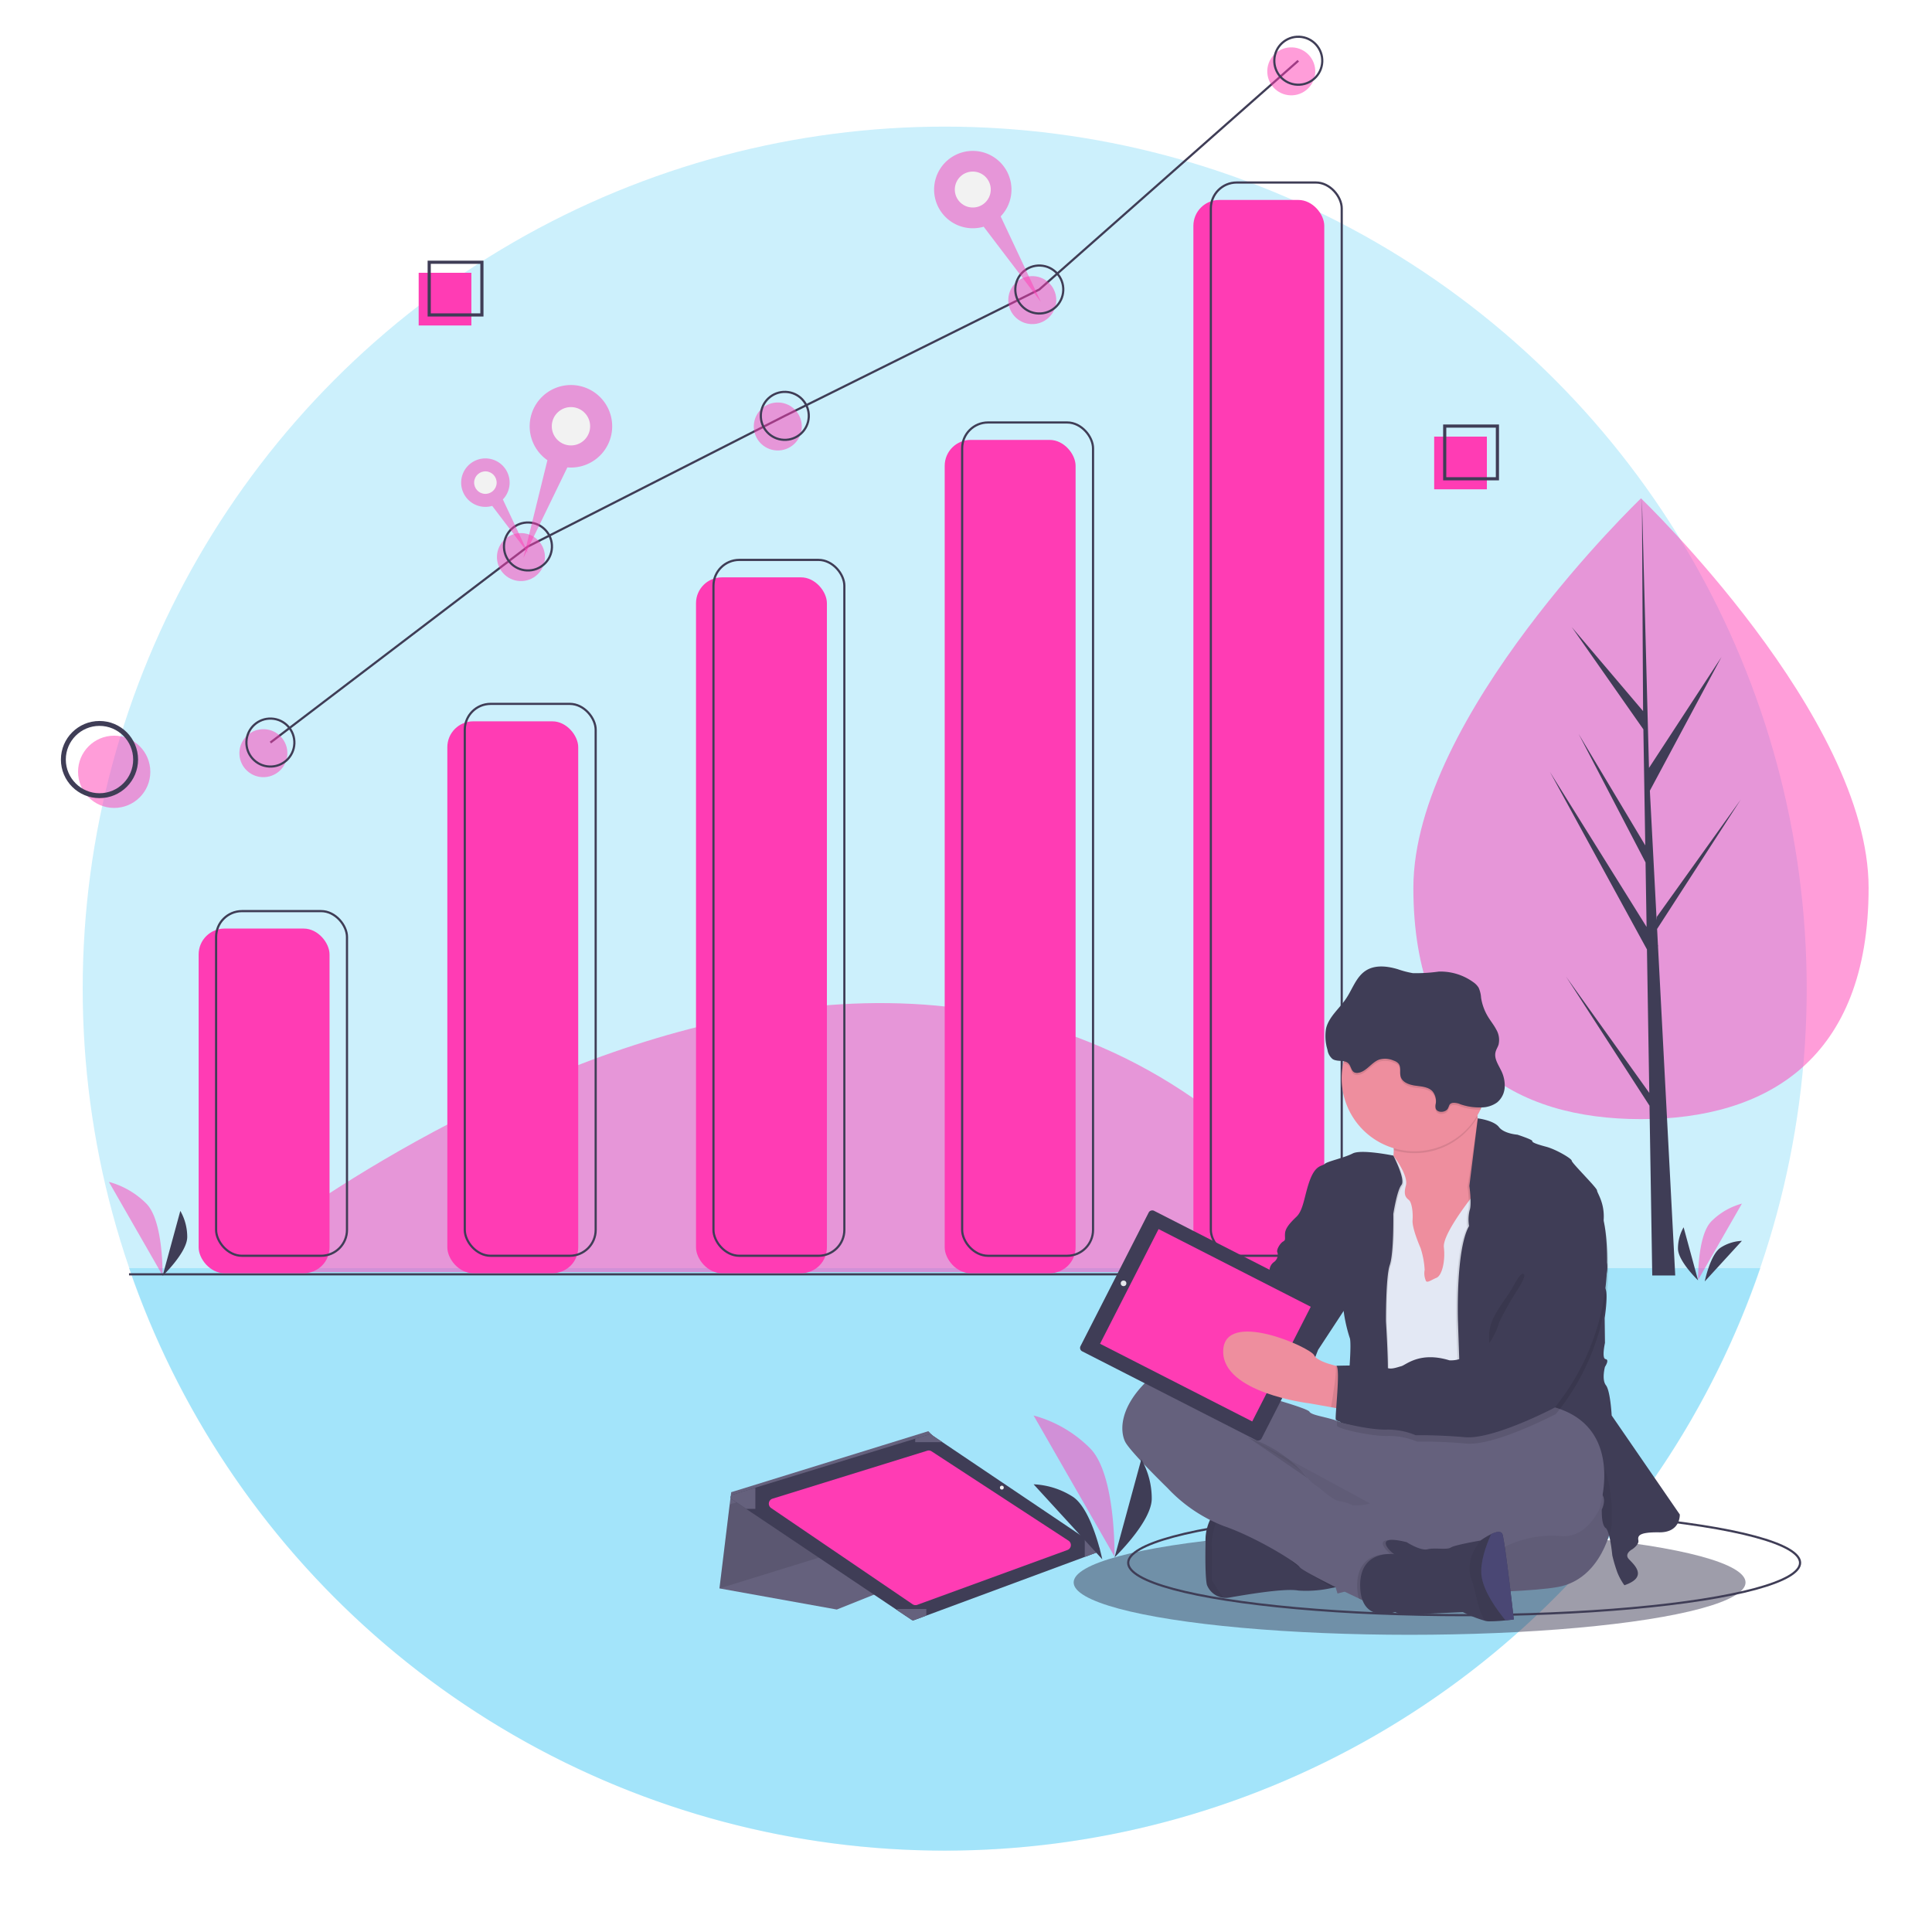 <svg xmlns="http://www.w3.org/2000/svg" id="game-2-svg" viewBox="0 0 336 336"><defs><style>			#investment-logo .cls-1 {fill: #fff;}			#investment-logo .cls-1, #investment-logo .cls-11, #investment-logo .cls-12, #investment-logo .cls-16, #investment-logo .cls-2, #investment-logo .cls-3 {isolation: isolate;}			#investment-logo .cls-2 {fill: #00b4f0;opacity: 0.2;}			#investment-logo .cls-3, #investment-logo .cls-6 {fill: #ff3cb4;}			#investment-logo .cls-12, #investment-logo .cls-3 {opacity: 0.5;}			#investment-logo .cls-12, #investment-logo .cls-4 {fill: #3f3d56;}			#investment-logo .cls-5, #investment-logo .cls-8, #investment-logo .cls-9 {fill: none;stroke: #3f3d56;stroke-miterlimit: 10;}			#investment-logo .cls-5 {stroke-width: 0.379px;}			#investment-logo .cls-7 {fill: #f2f2f2;}			#investment-logo .cls-8 {stroke-width: 0.852px;}			#investment-logo .cls-9 {stroke-width: 0.55px;}			#investment-logo .cls-10 {fill: #65617d;}			#investment-logo .cls-11, #investment-logo .cls-18 {opacity: 0.1;}			#investment-logo .cls-13 {fill: #ee8e9e;}			#investment-logo .cls-14 {fill: #e3e8f4;}			#investment-logo .cls-15 {fill: #e6e8ec;}			#investment-logo .cls-16 {opacity: 0.05;}			#investment-logo .cls-17 {fill: #565387;}		</style></defs><title>Investment Challenge Logo</title><g id="investment-logo"><g id="bg_circle"><circle class="cls-1" cx="168" cy="173.439" r="157.566"></circle><circle class="cls-2" cx="164.296" cy="171.934" r="149.914"></circle><path class="cls-2" d="M22.44,220.541a149.97,149.97,0,0,0,283.711,0Z"></path></g><g id="tree"><path id="leaves" class="cls-3" d="M245.805,154.41c0,29.812,17.723,40.221,39.585,40.221S324.975,184.222,324.975,154.41,285.39,86.672,285.39,86.672,245.805,124.598,245.805,154.41Z"></path><polygon id="trunk" class="cls-4" points="286.832 190.071 286.427 165.121 269.555 134.254 286.363 161.207 286.181 149.989 274.552 127.657 286.133 147.02 286.133 147.02 285.805 126.843 273.353 109.064 285.753 123.67 285.549 86.672 286.835 135.65 286.73 133.63 299.39 114.252 286.933 137.509 288.112 160.043 288.147 159.445 302.742 139.052 288.192 161.558 288.339 164.376 288.366 164.418 288.353 164.65 291.346 221.821 287.348 221.821 286.868 192.291 272.353 169.841 286.832 190.071"></polygon></g><g id="grass_bg_2"><path id="grass_bg_2_2" class="cls-3" d="M28.266,221.802s.188-9.474-2.825-12.487a14.547,14.547,0,0,0-6.499-3.767Z"></path><path id="grass_bg_2_1" class="cls-4" d="M28.28,221.898s4.279-4.101,4.282-6.766a9.098,9.098,0,0,0-1.202-4.542Z"></path></g><g id="grass_bg_1"><path id="grass_bg_1_3" class="cls-3" d="M295.329,222.593s-.154-7.732,2.306-10.192a11.874,11.874,0,0,1,5.305-3.075Z"></path><path id="grass_bg_1_2" class="cls-4" d="M296.478,222.856s.965-4.74,2.803-5.904a7.426,7.426,0,0,1,3.658-1.15Z"></path><path id="grass_bg_1_1" class="cls-4" d="M295.317,222.671s-3.492-3.347-3.495-5.523a7.426,7.426,0,0,1,.981-3.707Z"></path></g><g id="graph"><line id="ground" class="cls-5" x1="277.96" y1="221.621" x2="22.44" y2="221.621"></line><path id="neat_blob" class="cls-3" d="M38.152,221.241s126.144-105.278,198.796,0"></path><g id="graph_bar_1"><rect id="graph_bar_1_fill" class="cls-6" x="34.547" y="161.489" width="22.763" height="59.942" rx="4.496" style="translate: none; rotate: none; scale: none; transform-origin: 0px 0px;" data-svg-origin="45.92888832092285 221.43110275268555" transform="matrix(1,0,0,1,0,0)"></rect><rect id="graph_bar_1_outline" class="cls-5" x="37.583" y="158.454" width="22.763" height="59.942" rx="4.496"></rect></g><g id="graph_bar_2"><rect id="graph_bar_2_fill" class="cls-6" x="77.797" y="125.448" width="22.763" height="95.983" rx="4.496" style="translate: none; rotate: none; scale: none; transform-origin: 0px 0px;" data-svg-origin="89.17831230163574 221.43109893798828" transform="matrix(1,0,0,1,0,0)"></rect><rect id="graph_bar_2_outline" class="cls-5" x="80.832" y="122.413" width="22.763" height="95.983" rx="4.496"></rect></g><g id="graph_bar_3"><rect id="graph_bar_3_fill" class="cls-6" x="121.046" y="100.409" width="22.763" height="121.023" rx="4.496" style="translate: none; rotate: none; scale: none; transform-origin: 0px 0px;" data-svg-origin="132.4277400970459 221.43109893798828" transform="matrix(1,0,0,1,0,0)"></rect><rect id="graph_bar_3_outline" class="cls-5" x="124.081" y="97.374" width="22.763" height="121.023" rx="4.496"></rect></g><g id="graph_bar_4"><rect id="graph_bar_4_fill" class="cls-6" x="164.296" y="76.508" width="22.763" height="144.924" rx="4.496" style="translate: none; rotate: none; scale: none; transform-origin: 0px 0px;" data-svg-origin="175.67716026306152 221.43109893798828" transform="matrix(1,0,0,1,0,0)"></rect><rect id="graph_bar_4_outline" class="cls-5" x="167.331" y="73.473" width="22.763" height="144.924" rx="4.496"></rect></g><g id="graph_bar_5"><rect id="graph_bar_5_fill" class="cls-6" x="207.545" y="34.776" width="22.763" height="186.655" rx="4.496" style="translate: none; rotate: none; scale: none; transform-origin: 0px 0px;" data-svg-origin="218.9265956878662 221.43109893798828" transform="matrix(1,0,0,1,0,0)"></rect><rect id="graph_bar_5_outline" class="cls-5" x="210.58" y="31.741" width="22.763" height="186.655" rx="4.496"></rect></g><g id="graph_line_with_dots" style="translate: none; rotate: none; scale: none; transform-origin: 0px 0px;" data-svg-origin="134.8937110900879 73.28284931182861" transform="matrix(0.999,0.044,-0.044,0.999,4.263,-8.37)"><polyline id="graph_line" class="cls-5" points="48.774 135.501 92.024 99.46 135.652 74.8 178.902 50.899 222.151 9.167"></polyline><g id="graph_dot_1"><circle id="graph_dot_1_fill" class="cls-3" cx="47.636" cy="137.398" r="4.173"></circle><circle id="graph_dot_1_outline" class="cls-5" cx="48.774" cy="135.501" r="4.173"></circle></g><g id="graph_dot_2"><circle id="graph_dot_2_fill" class="cls-3" cx="90.886" cy="101.357" r="4.173"></circle><circle id="graph_dot_2_outline" class="cls-5" cx="92.024" cy="99.46" r="4.173"></circle></g><g id="graph_dot_3"><circle id="graph_dot_3_fill" class="cls-3" cx="134.514" cy="76.697" r="4.173"></circle><circle id="graph_dot_3_outline" class="cls-5" cx="135.652" cy="74.8" r="4.173"></circle></g><g id="graph_dot_4"><circle id="graph_dot_4_fill" class="cls-3" cx="177.764" cy="52.796" r="4.173"></circle><circle id="graph_dot_4_outline" class="cls-5" cx="178.902" cy="50.899" r="4.173"></circle></g><g id="graph_dot_5"><circle id="graph_dot_5_fill" class="cls-3" cx="221.013" cy="11.064" r="4.173"></circle><circle id="graph_dot_5_outline" class="cls-5" cx="222.151" cy="9.167" r="4.173"></circle></g><g id="pins"><g id="pin_3"><path class="cls-3" d="M179.27,53.036l-7.639-14.546a6.726,6.726,0,1,0-2.875,1.921Z"></path><circle class="cls-7" cx="166.581" cy="34.038" r="3.126"></circle></g><g id="pin_2"><path class="cls-3" d="M92.089,100.591l-4.786-9.112a4.214,4.214,0,1,0-1.801,1.203Z"></path><circle class="cls-7" cx="84.14" cy="88.69" r="1.958"></circle></g><g id="pin_1"><path class="cls-3" d="M91.313,101.504l6.952-16.087a7.175,7.175,0,1,0-3.521-1.099Z"></path><circle class="cls-7" cx="98.576" cy="78.243" r="3.335"></circle></g></g></g></g><g id="weird_floating_elements"><g id="circle" style="translate: none; rotate: none; scale: none; transform-origin: 0px 0px;" data-svg-origin="11.020549774169922 128.1752471923828" transform="matrix(1,0,0,1,0,-2.361)"><circle id="circle_fill" class="cls-3" cx="19.858" cy="136.587" r="6.283"></circle><circle id="circle_outline" class="cls-8" cx="17.303" cy="134.458" r="6.283"></circle></g><g id="square_1" style="translate: none; rotate: none; scale: none; transform-origin: 0px 0px;" data-svg-origin="249.42149353027344 73.48657989501953" transform="matrix(1,0,0,1,0,0.613)"><rect id="square_1_fill" class="cls-6" x="249.422" y="75.32" width="9.165" height="9.165"></rect><rect id="square_1_outline" class="cls-9" x="251.255" y="73.487" width="9.165" height="9.165"></rect></g><g id="square_2" style="translate: none; rotate: none; scale: none; transform-origin: 0px 0px;" data-svg-origin="72.81220245361328 42.3792610168457" transform="matrix(1,0,0,1,0,3.229)"><rect id="square_2_fill" class="cls-6" x="72.812" y="44.212" width="9.165" height="9.165"></rect><rect id="square_2_outline" class="cls-9" x="74.645" y="42.379" width="9.165" height="9.165"></rect></g></g><g id="tablet"><polygon class="cls-10" points="178.182 266.859 145.531 279.919 125.123 276.246 126.903 261.638 127.164 259.512 161.448 248.9 163.897 251.349 178.182 266.859"></polygon><polygon class="cls-11" points="159.408 251.5 159.408 265.634 125.123 276.246 126.903 261.638 159.408 251.5"></polygon><path class="cls-4" d="M190.968,269.911l-2.311.856-27.557,10.206-2.142.793a.451.451,0,0,1-.411-.048l-2.524-1.692-26.252-17.612-2.48-1.663a.456.456,0,0,1,.121-.815l3.955-1.211,27.799-8.516,2.427-.745a.454.454,0,0,1,.389.058l1.912,1.288,24.768,16.679,2.4,1.617a.456.456,0,0,1-.094.805Z"></path><path class="cls-6" d="M134.109,262.268l24.598,16.729a.905.905,0,0,0,.82.102l26.114-9.534a.913.913,0,0,0,.185-1.622l-23.809-15.537a.905.905,0,0,0-.763-.107l-26.904,8.341a.913.913,0,0,0-.241,1.626Z"></path><path class="cls-10" d="M131.367,258.724v3.689h-1.595l-2.48-1.663a.456.456,0,0,1,.121-.815Z"></path><path class="cls-10" d="M161.1,279.817v1.155l-2.142.793a.451.451,0,0,1-.411-.048l-2.524-1.692v-.208Z"></path><path class="cls-10" d="M190.968,269.911l-2.311.856v-3.278h.005l2.4,1.617a.456.456,0,0,1-.094.805Z"></path><path class="cls-10" d="M163.894,250.809h-4.728v-.602l2.427-.745a.454.454,0,0,1,.389.058Z"></path><circle class="cls-7" cx="174.233" cy="258.718" r="0.338"></circle></g><g id="shadow"><ellipse id="shadow_fill" class="cls-12" cx="245.148" cy="275.208" rx="58.425" ry="9.105"></ellipse><ellipse id="shadow_outline" class="cls-5" cx="254.633" cy="271.794" rx="58.425" ry="9.105"></ellipse></g><g id="person"><g id="person_body"><path class="cls-10" d="M280.287,265.27s-1.551,9.353-9.414,10.74-34.104,1.106-34.104,1.106-15.004-2.16-20.43-14.836-8.913-17.713-4.264-17.942,29.732,8.472,31.17,8.584S281.67,233.654,280.287,265.27Z"></path><path class="cls-11" d="M243.181,263.939l7.141-5.59,11.233-11.073s-1.214-.06-3.046-.138c-.432.289-1.728,1.201-1.78,2.311-.052,1.357-3.024.095-4.588.864s-9.116,10.489-10.446,10.42-2.38-.674-2.933.268l-.039.06Z"></path><path class="cls-13" d="M239.15,206.528l1.728,5.698,2.216,12.848,8.135.553,2.359-3.888,2.35-3.888s1.465-5.184,2.519-10.213c.929-4.441,1.538-8.753.527-9.219-.899-.432-1.49-1.914-1.875-3.521-.048-.199-.095-.402-.134-.601a31.907,31.907,0,0,1-.54-4.13s-17.052-.886-14.689,6.148a11.155,11.155,0,0,1,.644,3.737,9.421,9.421,0,0,1-.06.95A7.971,7.971,0,0,1,239.15,206.528Z"></path><path class="cls-14" d="M235.604,205.586l.613,9.686,1.382,8.252,1.551,3.819,1.382,20.901s13.349,1.542,16.598-.026a1.439,1.439,0,0,0,.588-.462c3.918-5.919,2.635-23.07,2.635-23.07l1.495-11.073-.998-5.746-2.406-.259-1.853-.194s-.432.514-1.024,1.296c-1.642,2.16-4.661,6.428-4.458,8.208.277,2.437-.333,4.925-1.296,5.314s-1.728,1.054-1.879.389a3.134,3.134,0,0,1-.168-1.771,14.64,14.64,0,0,0-.721-3.823s-1.495-3.374-1.382-4.817-.164-3.098-.609-3.486-1.05-.773-.553-2.545-2.182-5.206-2.182-5.206Z"></path><path class="cls-11" d="M253.239,229.783l.557,16.555,3.197,1.771a1.469,1.469,0,0,0,.588-.458c3.918-5.923,2.635-23.074,2.635-23.074l1.495-11.073-.998-5.746-2.406-.259c.929-4.441,1.538-8.753.527-9.219-.899-.432-1.49-1.914-1.875-3.521h0l-1.728,11.712s.143,1.058.194,2.16a6.16,6.16,0,0,1-.138,2.061,6.879,6.879,0,0,0-.112,2.769c-.998,1.758-1.499,5.016-1.728,8.161C253.118,225.796,253.239,229.783,253.239,229.783Z"></path><path class="cls-4" d="M257.006,194.496s2.791.346,3.676,1.512,3.21,1.326,3.21,1.326,2.657.864,2.592,1.106.773.557,2.432.998,4.433,2.048,4.433,2.437,4.394,4.705,4.394,5.15,1.331,2.104,1.162,5.037-.333,6.644.333,7.254,0,2.99,0,2.99a1.633,1.633,0,0,0-.056,1.771c.553.998-.108,5.15-.108,5.15l.052,4.32s-.609,2.713.112,2.825-.112,1.331-.112,1.331-.609,2.212.168,3.21.998,5.258.998,5.258l11.846,17.22s.168,3.154-3.599,3.102-3.711.717-3.599,1.439-1.05,1.495-1.05,1.495-1.495.773-.609,1.728,3.43,3.102-.778,4.541a10.265,10.265,0,0,1-1.218-2.216,25.057,25.057,0,0,1-.886-2.99s-.389-4.208-1.162-4.752-.665-3.21-.665-3.21,1.11-2.16-.432-3.046-24.029-13.345-24.029-13.345l-.562-16.577s-.389-12.235,1.935-16.335a6.879,6.879,0,0,1,.112-2.769c.389-.998-.056-4.208-.056-4.208Z"></path><path class="cls-11" d="M242.503,201.14s-5.569-1.149-7.064-.372-4.428,1.382-4.873,1.827-1.547.108-2.545,2.713-1.106,5.258-2.38,6.48-1.94,2.048-1.996,2.933.168,1.106-.328,1.387-1.218,1.439-.998,1.879,11.513,10.187,11.513,10.187a26.78,26.78,0,0,0,1.054,4.653c.497.942-.553,13.894-1.659,14.784s7.474.804,7.474.804.385-8.502.717-8.943-.22-9.504-.22-9.504-.056-7.75.665-9.798.639-8.856.639-8.856.635-4.087,1.408-5.042S242.503,201.14,242.503,201.14Z"></path><path class="cls-4" d="M242.317,200.972s-5.564-1.145-7.059-.372-4.415,1.378-4.856,1.81-1.551.112-2.549,2.713-1.106,5.262-2.38,6.48-1.935,2.048-1.992,2.933.164,1.106-.333,1.382-1.218,1.439-.998,1.884,11.526,10.204,11.526,10.204a26.352,26.352,0,0,0,1.054,4.649c.501.942-.557,13.898-1.663,14.784s7.474.804,7.474.804.389-8.498.721-8.943-.225-9.504-.225-9.504-.052-7.75.665-9.798.613-8.878.613-8.878.635-4.087,1.408-5.037S242.317,200.972,242.317,200.972Z"></path><path class="cls-11" d="M241.751,196.285a11.155,11.155,0,0,1,.644,3.737,12.684,12.684,0,0,0,14.568-5.755,31.907,31.907,0,0,1-.54-4.13S239.371,189.251,241.751,196.285Z"></path><path class="cls-4" d="M225.196,216.879l-3.024.942a1.568,1.568,0,0,1-.609,1.659,1.853,1.853,0,0,0-.773,1.663s-.333,1.218-1.106,1.495-1.274,2.104-1.274,2.104l-2.549,2.933s-.937.773-.773,1.162-.998.497-.998.497l.579,9.859,5.262.994,3.266-.333,2.657-.994,2.324-1.387,1.054-2.713,4.649-7.085Z"></path><path class="cls-13" d="M214.845,230.112s-6.757-9.746-11.794-4.484,2.048,13.786,3.711,13.509,9.578-.721,9.578-.721Z"></path><circle class="cls-15" cx="224.047" cy="237.866" r="0.804"></circle><path class="cls-11" d="M242.857,264.272l7.146-5.59,11.233-11.073s-1.512-.073-3.707-.168a2.432,2.432,0,0,0-.786,1.512c-.052,1.352-3.024.095-4.588.864s-9.129,10.485-10.459,10.425-2.38-.674-2.933.268l-.039.06a1.59,1.59,0,0,1-.864.501Z"></path><path class="cls-16" d="M280.287,265.27s-1.551,9.353-9.414,10.74-34.104,1.106-34.104,1.106-15.004-2.16-20.43-14.836-8.913-17.713-4.264-17.942,29.732,8.472,31.17,8.584S281.67,233.654,280.287,265.27Z"></path></g><g id="person_l_leg"><path id="l_foot" class="cls-4" d="M209.916,275.677a3.594,3.594,0,0,0,2.938,2.212,3.788,3.788,0,0,0,.946-.052c2.882-.501,9.634-1.663,12.014-1.218a20.681,20.681,0,0,0,5.971-.484c1.253-.238,2.16-.458,2.16-.458s-2.212-7.344-2.493-7.586-9.962-6.048-9.962-6.048l-7.686-.536h0a4.057,4.057,0,0,0-2.592,1.529,8.209,8.209,0,0,0-1.551,5.227C209.527,274.735,209.916,275.677,209.916,275.677Z"></path><path id="l_leg" class="cls-10" d="M228.462,263.883l3.59,11.457.562,1.797,1.728-.467,3.767-1.037L254.889,271.024a14.525,14.525,0,0,0,6.048-1.611,18.335,18.335,0,0,1,10.429-2.272c2.216.207,4.683-.747,6.731-4.532,0,0,4.649-13.73-7.089-17.661s-12.295,2.091-12.295,2.091l-.16.099c-.432.289-1.728,1.201-1.78,2.311-.052,1.357-3.024.095-4.588.864s-9.159,10.489-10.489,10.42-2.38-.674-2.933.268l-.039.06c-.41.566-1.646.696-2.458.721h-.769l-.104.03-.864.255Z"></path><path class="cls-16" d="M209.916,275.677a3.594,3.594,0,0,0,2.938,2.212,31.94,31.94,0,0,1-2.082-3.024l.039-5.37a9.457,9.457,0,0,1,3.024-7.971h-.03s-4.039.277-4.152,6.757S209.916,275.677,209.916,275.677Z"></path><path class="cls-11" d="M211.212,263.032c.255.121.514.242.773.354,5.426,2.324,12.127,7.197,12.624,8.083.307.54,4.191,2.899,7.189,4.666,1.253-.238,2.16-.458,2.16-.458s-2.212-7.344-2.493-7.586-9.962-6.048-9.962-6.048l-7.699-.536h0A4.056,4.056,0,0,0,211.212,263.032Z"></path></g><g id="person_r_leg"><g id="r_leg"><path class="cls-10" d="M195.68,250.739c.851,1.713,7.375,8.055,7.375,8.055a26.453,26.453,0,0,0,9.762,6.603c5.584,1.915,12.623,6.277,13.189,7.124.361.545,4.867,2.822,8.037,4.379l.71.346,1.572.749.831.402s1.738-1.624,3.47-3.256,3.403-3.225,3.429-3.288c.04-.168.619-2.1.443-2.199-.09-.05-.527-.788-1.287-1.637a7.884,7.884,0,0,0-2.987-2.117,8.004,8.004,0,0,1-3.928-3.529s-.254-.154-.638-.36a7.383,7.383,0,0,0-2.568-.922c-1.226-.06-3.673-2.378-3.673-2.378a6.846,6.846,0,0,1-2.323-2.101c-.702-1.221-9.67-6.411-10.504-6.899L238.343,261.5l5.205,2.823,6.711-6.105,10.379-11.876s-1.513.039-3.709.107c-5.468.169-15.167.518-16.37.885a9.267,9.267,0,0,1-3.001.423,10.69,10.69,0,0,1-4.642-.495c-1.894-.825-4.801-1.063-5.186-1.75s-10.411-3.388-10.411-3.388-13.83-6.075-18.27-1.525S194.833,249.026,195.68,250.739Z"></path><path class="cls-11" d="M217.065,249.996a22.138,22.138,0,0,1,10.362,7.096Z"></path></g><g id="r_foot"><path class="cls-11" d="M236.327,278.008l.831.402s1.738-1.624,3.47-3.256,3.403-3.225,3.429-3.288c.04-.168.619-2.1.443-2.199-.09-.05-.527-.788-1.287-1.637-5.049-1.019-1.644,2.18-1.215,2.304,0,0-6.134-.93-5.965,5.643A7.777,7.777,0,0,0,236.327,278.008Z"></path><path class="cls-4" d="M242.631,280.346l1.096.529,10.675-.518a21.6,21.6,0,0,0,3.909,1.533,3.309,3.309,0,0,0,.543.081,25.291,25.291,0,0,0,2.973-.165c.819-.061,1.443-.164,1.443-.164s-1.505-13.404-1.968-14.791c-.231-.663-1.116-.445-1.97-.044a12.96,12.96,0,0,0-1.837,1.107s-4.496.768-5.186,1.222-2.774-.019-4.028.3-3.644-1.232-3.644-1.232c-6.339-1.581-2.574,1.968-2.122,2.099,0,0-6.134-.93-5.961,5.642S242.631,280.346,242.631,280.346Z"></path><path class="cls-17" d="M257.65,273.994c.324,2.775,2.748,6.068,4.176,7.799.819-.061,1.443-.164,1.443-.164s-1.505-13.404-1.968-14.791c-.231-.663-1.116-.445-1.97-.044C258.391,268.879,257.389,271.761,257.65,273.994Z"></path><path class="cls-11" d="M257.65,273.994c.324,2.775,2.748,6.068,4.176,7.799.819-.061,1.443-.164,1.443-.164s-1.505-13.404-1.968-14.791c-.231-.663-1.116-.445-1.97-.044C258.391,268.879,257.389,271.761,257.65,273.994Z"></path><path class="cls-16" d="M255.855,274.501c.932,2.63,1.148,5.642,2.455,7.377a3.308,3.308,0,0,0,.543.081,25.292,25.292,0,0,0,2.973-.165c.819-.061,1.443-.164,1.443-.164s-1.505-13.404-1.968-14.791c-.231-.663-1.116-.445-1.97-.044a12.961,12.961,0,0,0-1.837,1.107S254.66,271.132,255.855,274.501Z"></path></g></g><g id="tablet_2"><rect class="cls-4" x="195.865" y="212.843" width="27.451" height="35.352" rx="0.665" transform="translate(-91.013 312.402) rotate(-62.96)"></rect><rect class="cls-6" x="198.438" y="215.624" width="22.392" height="29.714" transform="translate(-90.955 312.42) rotate(-62.96)"></rect><circle class="cls-15" cx="195.4" cy="223.191" r="0.488"></circle></g><g id="person_l_arm" style="translate: none; rotate: none; scale: none; transform-origin: 0px 0px;" data-svg-origin="278.0668830871582 207.38631546020508" transform="matrix(0.998,-0.07,0.07,0.998,-13.789,19.904)"><g id="l_hand" style="translate: none; rotate: none; scale: none; transform-origin: 0px 0px;" data-svg-origin="231.62696136474608 235.3161392211914" transform="matrix(0.996,0.087,-0.087,0.996,21.393,-19.292)"><path class="cls-13" d="M210.469,232.159c-.052,7.31,15.06,8.856,15.06,8.856l3.862.613,1.728.277.721-7.146s-.791-.117-1.78-.346c-1.465-.341-3.361-.933-3.759-1.758C225.641,231.274,210.525,224.85,210.469,232.159Z"></path><path class="cls-11" d="M229.391,241.629l1.728.276.721-7.146s-.791-.117-1.78-.346C230.32,235.408,229.728,239.262,229.391,241.629Z"></path></g><g id="l_arm"><path class="cls-11" d="M274.663,208.256s5.15-1.495,3.888,13.125a40.749,40.749,0,0,1-10.8,23.86s-10.96,4.817-15.89,4.044a85.66,85.66,0,0,0-8.524-.942,12.529,12.529,0,0,0-4.986-1.331c-2.765-.108-8.58-1.827-8.692-2.38s1.443-8.692.778-9.301c0,0,7.75.32,8.524.864s1.884.16,2.713,0,3.378-2.372,8.416-.432a5.104,5.104,0,0,0,2.38-.277,2.386,2.386,0,0,1,1.728-.112,4.964,4.964,0,0,0,1.205-.609c.164-.22,1.495,0,1.495,0a.588.588,0,0,0,.829-.389,3.603,3.603,0,0,1,.773-1.218s1.495-8.416,4.32-11.57a1.81,1.81,0,0,0,.609-1.607C263.21,219.095,268.018,206.485,274.663,208.256Z"></path><path class="cls-4" d="M274.529,207.133s5.15-1.495,3.888,13.125a40.749,40.749,0,0,1-10.801,23.86s-10.965,4.817-15.89,4.044-8.545-.942-8.545-.942A12.529,12.529,0,0,0,238.2,245.889c-2.769-.108-8.58-1.827-8.692-2.38s1.439-8.692.773-9.301c0,0,7.75.32,8.528.864s1.884.156,2.713,0,3.378-2.376,8.416-.432a5.104,5.104,0,0,0,2.38-.277,2.386,2.386,0,0,1,1.728-.112,4.878,4.878,0,0,0,1.201-.609c.164-.22,1.495,0,1.495,0a.588.588,0,0,0,.829-.389,3.711,3.711,0,0,1,.778-1.218s1.495-8.416,4.32-11.57a1.799,1.799,0,0,0,.609-1.607C263.054,217.972,267.884,205.361,274.529,207.133Z"></path><path class="cls-11" d="M261.499,223.204c-1.015,1.369-2.16,2.635-3.072,4.083a7.682,7.682,0,0,0-1.344,4.834,12.726,12.726,0,0,0,1.94-3.456,50.773,50.773,0,0,1,3.724-5.616c.238-.354,1.767-2.406.994-2.506C263.102,220.469,261.845,222.737,261.499,223.204Z"></path></g></g><g id="head"><path class="cls-13" d="M233.335,187.536a12.68,12.68,0,1,0,.277-2.635A12.68,12.68,0,0,0,233.335,187.536Z"></path><g class="cls-18"><path d="M260.639,181.574a.176.176,0,0,1-.03.121,4.695,4.695,0,0,1-.186.462A3.499,3.499,0,0,1,260.639,181.574Z"></path><path d="M230.609,178.891a5.184,5.184,0,0,1,.432-1.119c-.03.095-.056.19-.082.289a7.96,7.96,0,0,0,.246,3.668,2.566,2.566,0,0,0,.894,1.642c.825.527,2.1.069,2.774.782.432.432.432,1.257,1.007,1.534a1.115,1.115,0,0,0,.661.078c1.469-.207,2.324-1.871,3.737-2.329a3.746,3.746,0,0,1,2.475.216,1.801,1.801,0,0,1,.821.527c.471.609.143,1.512.359,2.251.307,1.028,1.534,1.434,2.592,1.573s2.259.207,2.972,1.011a2.709,2.709,0,0,1,.527,2.16,1.633,1.633,0,0,0,0,.791c.294.829,1.728.709,2.104.052.277-.475.19-.864.838-1.007a2.782,2.782,0,0,1,1.357.238,10.048,10.048,0,0,0,3.577.536,4.752,4.752,0,0,0,2.804-.864,3.257,3.257,0,0,0,.864-1.045,3.547,3.547,0,0,1-1.197,1.875,4.752,4.752,0,0,1-2.804.864,9.936,9.936,0,0,1-3.586-.57,2.73,2.73,0,0,0-1.357-.233c-.644.13-.562.527-.838,1.002-.376.657-1.81.782-2.104-.048a1.728,1.728,0,0,1,0-.795,2.709,2.709,0,0,0-.527-2.16c-.713-.804-1.91-.864-2.972-1.011s-2.29-.544-2.592-1.573c-.22-.739.112-1.642-.363-2.251a1.81,1.81,0,0,0-.821-.527,3.746,3.746,0,0,0-2.475-.216c-1.413.458-2.268,2.121-3.737,2.329a1.115,1.115,0,0,1-.661-.078c-.557-.277-.579-1.08-1.007-1.534-.674-.713-1.948-.251-2.774-.782A2.566,2.566,0,0,1,230.86,182.529,7.751,7.751,0,0,1,230.609,178.891Z"></path></g><path class="cls-11" d="M233.612,184.901a1.473,1.473,0,0,1,.929.432c.432.454.432,1.257,1.007,1.534a1.115,1.115,0,0,0,.661.078c1.473-.207,2.324-1.871,3.737-2.329a3.746,3.746,0,0,1,2.475.216,1.806,1.806,0,0,1,.821.523c.475.613.143,1.516.363,2.255.302,1.028,1.529,1.439,2.592,1.573s2.259.207,2.972,1.011a2.709,2.709,0,0,1,.527,2.16,1.689,1.689,0,0,0,0,.791c.294.834,1.728.709,2.104.052.277-.475.194-.864.838-1.002a2.73,2.73,0,0,1,1.357.233,9.971,9.971,0,0,0,3.504.536,12.68,12.68,0,1,0-23.878-8.027Z"></path><path class="cls-4" d="M249.687,192.781a1.728,1.728,0,0,1,0-.795,2.709,2.709,0,0,0-.527-2.16c-.713-.804-1.91-.864-2.972-1.011s-2.29-.544-2.592-1.573c-.22-.739.112-1.642-.363-2.251a1.789,1.789,0,0,0-.821-.527,3.746,3.746,0,0,0-2.475-.216c-1.413.458-2.264,2.121-3.737,2.329a1.115,1.115,0,0,1-.661-.078c-.557-.277-.579-1.08-1.007-1.534-.674-.713-1.948-.251-2.774-.782a2.566,2.566,0,0,1-.894-1.637,7.981,7.981,0,0,1-.242-3.672c.48-2.061,2.32-3.456,3.495-5.232,1.097-1.637,1.728-3.711,3.357-4.8s3.759-.838,5.616-.285a16.365,16.365,0,0,0,2.631.687,28.778,28.778,0,0,0,4.506-.272,9.703,9.703,0,0,1,5.949,1.806,3.301,3.301,0,0,1,.972.985,4.964,4.964,0,0,1,.432,1.763,8.994,8.994,0,0,0,1.171,3.24c.462.778,1.05,1.482,1.469,2.29a3.534,3.534,0,0,1,.397,2.622c-.143.454-.432.864-.531,1.335-.246,1.08.467,2.113.955,3.111a5.854,5.854,0,0,1,.648,2.951,3.72,3.72,0,0,1-1.331,2.653,4.752,4.752,0,0,1-2.804.864,9.936,9.936,0,0,1-3.573-.549,2.73,2.73,0,0,0-1.357-.233c-.644.13-.562.527-.838,1.002C251.416,193.485,249.981,193.61,249.687,192.781Z"></path></g></g><g id="grass_fg"><path id="grass_fg_3" class="cls-3" d="M193.822,270.691s.284-14.289-4.261-18.834a21.941,21.941,0,0,0-9.803-5.682Z"></path><path id="grass_fg_2" class="cls-4" d="M191.698,271.176s-1.783-8.759-5.18-10.91a13.723,13.723,0,0,0-6.76-2.125Z"></path><path id="grass_fg_1" class="cls-4" d="M193.844,270.835s6.453-6.185,6.459-10.205a13.723,13.723,0,0,0-1.813-6.85Z"></path></g></g></svg>